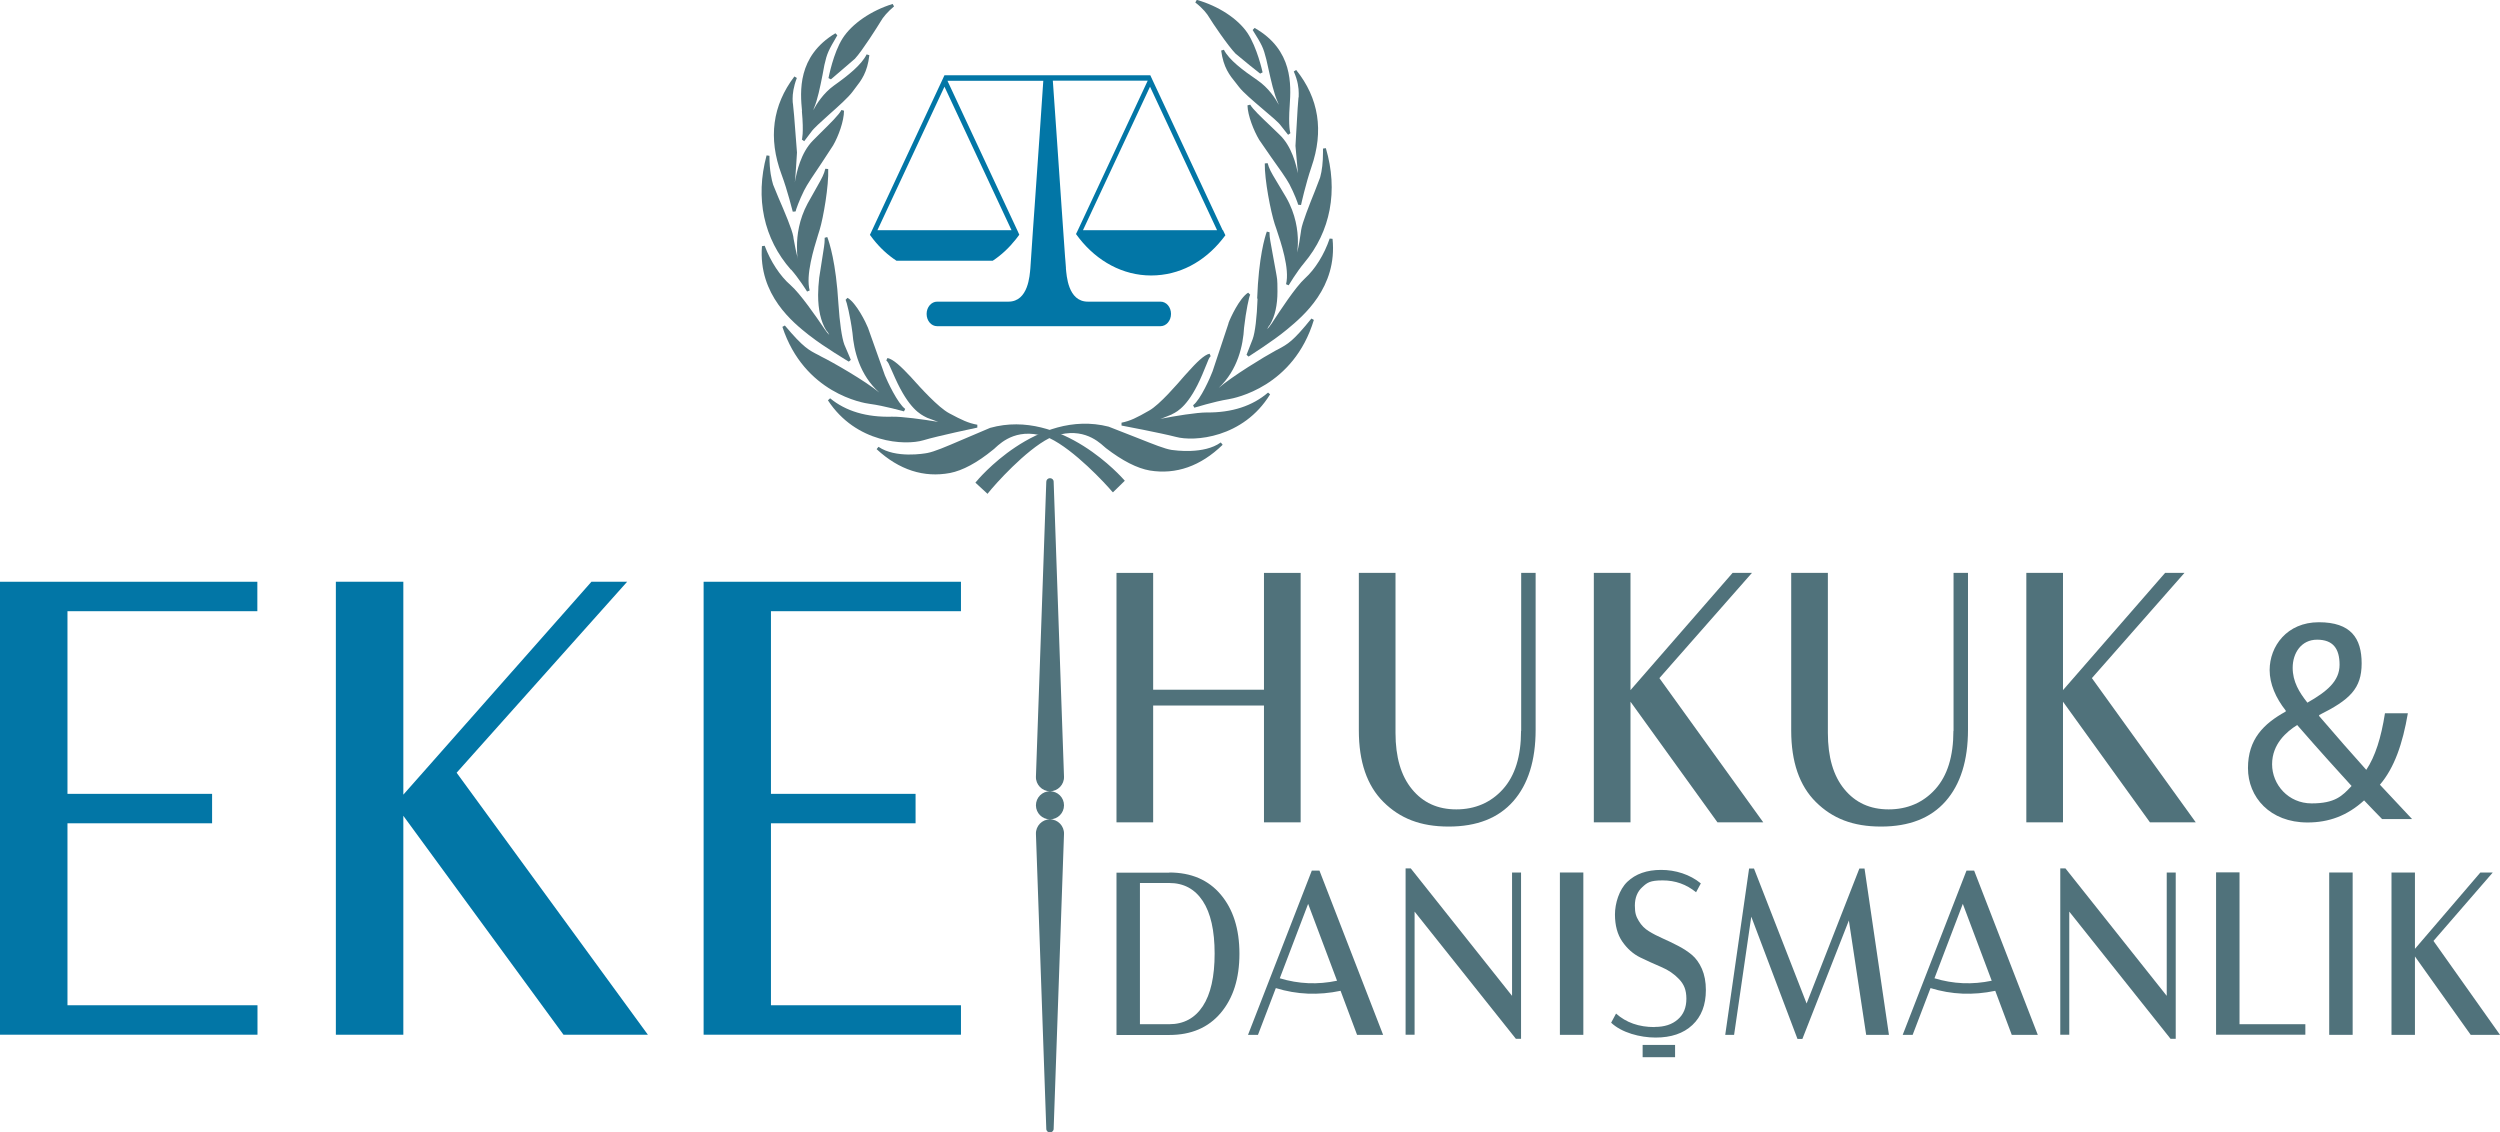 <?xml version="1.0" encoding="UTF-8"?>
<svg id="Layer_1" xmlns="http://www.w3.org/2000/svg" version="1.1" viewBox="0 0 1834.1 830.8">
  <!-- Generator: Adobe Illustrator 29.8.1, SVG Export Plug-In . SVG Version: 2.1.1 Build 2)  -->
  <defs>
    <style>
      .st0 {
        fill: #0276a6;
      }

      .st1 {
        fill: #50727b;
      }
    </style>
  </defs>
  <g>
    <path class="st0" d="M897,168.9l-51.2-109.6h0s-1.9-4.1-1.9-4.1h-46.5s-25.4,0-25.4,0h-6.5s-25.7,0-25.7,0h-42.9s-4,0-4,0l-1.9,4.1h0s0,0,0,0l-51.2,109.6-1.6,3.4c.8,1.1,1.6,2.2,2.5,3.3,4.9,6.2,10.6,11.5,17,15.7h70.6c6.4-4.2,12.1-9.6,17-15.8.8-1.1,1.7-2.2,2.5-3.3l-1.5-3.3-51.2-109.6h0,0s0,0,0,0h48.6s21.7,0,21.7,0l-2.7,39.8h0s-3.6,51.5-3.6,51.5l-1.3,18.3-1.5,22.2c0,.9-.3,5.1-.4,5.9-.5,4.9-1.4,24.3-16.1,24.3-14.8,0-45.7,0-52.3,0-4.2,0-7.7,4-7.7,9s3.4,9,7.7,9h163.9c4.2,0,7.7-4,7.7-9s-3.4-9-7.7-9c-3.6,0-37.6,0-53.3,0-14.7,0-15.6-19.4-16.1-24.3,0-.1,0-.4,0-.7-.1-1.5-.3-4.5-.4-5.3l-.2-2.2-1.4-20-1.2-17.2-3.7-53.8-2.7-38.6h21.4s48.2,0,48.2,0l-51.2,109.6-1.4,2.9c.8,1.1,1.6,2.2,2.5,3.3,13.1,16.6,31.8,27.1,52.6,27.1s39-10.1,52-26.3c.9-1.1,1.7-2.1,2.5-3.2l-1.8-3.8ZM742.2,168.9h-98.5l49.2-105.3,49.2,105.3ZM794.5,168.9l49.2-105.3,49.2,105.3h-98.4Z"/>
    <g id="layer1">
      <g id="g2588">
        <path id="path28" class="st1" d="M823.8,352.6s-44.7-52.3-97-37.7c-24.1,9.9-38.3,16.9-46,18.5-7.7,1.4-25.8,2.8-36.9-4.7,20.3,18.7,39.1,19.8,53,17.2,13.9-2.7,27.7-14.1,31.3-17,3.7-2.8,16.8-18.7,42.4-8.5,18.5,8.8,42.1,34.5,46,39.2l7.2-7"/>
        <path id="path30" class="st1" d="M726.4,313.9c0,0-20.7,8.8-20.7,8.8-12.1,5.2-20.1,8.6-25.2,9.6-2.4.5-23.5,4.1-36-4.5l-1.3,1.6c0,0,0,.2,0,.2,16.5,15.2,34.6,21,53.8,17.4,9.2-1.8,19.9-7.5,31.6-17.1.2,0,1.5-1.3,1.5-1.3,4.8-4.4,17.5-16.1,40-7.1,17.9,8.5,40.8,33.2,45.6,38.9l.8.8,8.7-8.5-.7-.8c-.5-.5-45.6-52.6-98.1-38ZM680.9,334.4c5.3-1,13.3-4.5,25.5-9.8l20.7-8.7c48.8-13.6,91.1,32.2,95.2,36.6-1.1,1.1-4.6,4.5-5.7,5.5-5.9-6.8-27.9-30.2-45.6-38.5-23.7-9.5-37.1,2.8-42.2,7.5l-1.2,1.2c-11.6,9.4-21.9,15-30.9,16.7-16.4,3.2-31.9-1.3-46.4-12.5,12.9,4.5,28.7,2.4,30.8,2"/>
        <path id="path32" class="st1" d="M716.8,312.5s-28.8,6.2-39.6,9.4c-10.8,3.2-47.4,3.8-68.7-28.9,16.9,14,37.6,14,46,13.7,8.4-.2,29.9,3,40.5,5-.2-2-10.9-4.4-14.1-6.1-3.2-1.7-12.2-4.4-23.1-28.4-3.7-7.3-4.3-11.4-6.8-13.6,4.6.7,13.5,10.4,16.2,13.3,2.7,2.9,19.4,22.2,28.8,27.2,9.4,5,14.1,7.4,20.8,8.5"/>
        <path id="path34" class="st1" d="M650.2,264.4c1.4,1.2,2.1,3,3.3,5.8l3.3,7.4c10.1,22.4,18.6,26.5,22.6,28.5l.8.4,5.9,2.2c.6.2,1.4.5,2.2.8-10.9-1.8-26.8-4-34-3.8-18.5.5-33.8-4-45.3-13.5l-1.6,1.5c20.6,31.5,56.6,33.3,70,29.3,10.6-3.2,39.2-9.2,39.6-9.3v-2.1c-6.7-1.2-11.4-3.5-20.6-8.4-8-4.2-21.6-19.3-26.7-25l-1.8-2-.7-.7c-5.7-6.1-12.1-12.3-16.2-12.8l-.8,1.8ZM686.7,306.7l-5.5-2-.9-.5c-3.6-1.7-11.8-5.8-21.6-27.5,0,0-3.3-7.3-3.3-7.3-.6-1.6-1.4-2.4-2.1-3.5,4.2,2.5,9.9,8.4,12.3,11l.7.7,1.8,2c5.2,5.7,19,21.1,27.4,25.5,7.2,3.8,11.7,6.1,16.5,7.5-8.6,1.9-27,5.9-35.1,8.4-12.1,3.6-43.5,2-63.7-23.5,11.1,7.2,24.9,10.8,41.3,10.3,8-.2,28.8,2.8,40.2,4.9l1.4.3-.2-1.5c0-.3-.6-.5-.8-.8h0c-1-1.3-3.3-2.4-8.2-4"/>
        <path id="path36" class="st1" d="M663.6,300.8s-14.5-4-25.2-5.5c-10.8-1.5-48.5-11.1-63.3-55.8,14.9,17.5,18.2,18.5,26.9,22.9,8.8,4.4,35.1,19.5,44.3,27.9l2.7,1.5s.9-1.2-3.1-4.6c-3.9-3.5-17.2-15.8-19.3-43.2-1.7-12.1-4.3-23.1-5.2-24.5,6,3.5,13.1,17.5,14.6,21.4,1.4,4,11.2,31.6,12.5,34.9,1.2,3.2,9.1,20.8,15.2,25"/>
        <path id="path38" class="st1" d="M620.4,220c.7,1.2,3.4,11.9,5,24.2,1,12.8,5.2,30.9,19.7,43.8q0,0,0,0c-10.1-8.4-34-22.2-42.8-26.5l-1.4-.8c-7.5-3.8-11.4-5.6-25.1-21.9l-1.8,1c16,48.7,59.2,55.9,64.1,56.5,10.6,1.4,24.9,5.5,25.1,5.5l.9-1.8c-5.6-4-13.3-20.7-14.9-24.6l-12.4-34.9c-1.4-3.6-8.5-18.2-15-22l-1.4,1.4ZM649.8,292.4c.2-.2.3-.5.3-.9,0-1-.7-2.6-3.6-5.1-13.9-12.5-18-29.9-18.9-42.5-1.1-8.3-2.8-16.4-4.1-21.1,5,5.1,10.2,15.1,11.4,18.4l12.5,34.9c.8,2.2,7.1,16.1,13,22.7-4.9-1.2-14.3-3.6-21.9-4.6-4.4-.6-42.6-7.5-59.7-49.2,10.4,11.6,14.6,14.2,21.4,17.5l1.4.7c9.1,4.6,35.1,19.5,44,27.7.2.2,2.9,1.7,2.9,1.7l.8.5.5-.8"/>
        <path id="path40" class="st1" d="M623.3,264.4s-18.1-10.7-28.1-18.5c-10-7.9-38-28.5-35.1-65.2,4.3,11.8,11.4,22.6,19.1,29.2,7.7,6.6,21.6,27.4,25,32.2,3.3,4.8,5.6,6.2,5.6,6.2,0,0,1.1-2.4-2.7-6.5-2.7-4.5-7.7-14.9-5-37.8,3.4-21.2,4.6-26.3,4-29.6,2.9,7.5,6.7,23.5,8.2,48.7.8,14.2,2.4,25.2,4.3,30.1,1.9,4.8,4.9,11.3,4.9,11.3"/>
        <path id="path42" class="st1" d="M605,174.5c0,.5,0,1,0,1.6,0,2.4-.6,6.2-1.9,14.2l-2.1,13.5c-.5,4.5-.8,8.7-.8,12.6,0,10.8,2,19.5,5.9,25.9,1.3,1.4,1.9,2.5,2.3,3.4-.9-.9-2.1-2.2-3.4-4.2l-1.1-1.6c-4.6-6.8-16.9-24.7-24-30.8-7.5-6.5-14.6-17.2-18.9-28.8l-2,.3c-2.8,35.9,23.2,56.3,34.4,65.2l1.1.8c9.9,7.8,28,18.6,28.2,18.7l1.5-1.3-4.8-11.3c-1.8-4.9-3.4-16-4.3-29.8-1.8-30.5-6.7-45.2-8.2-49l-2,.6ZM605.2,190.6c.8-4.8,1.3-7.9,1.6-10.4,2.1,7.2,5,20.8,6.2,42.9.8,13.9,2.4,25.2,4.4,30.4,0,0,2.1,5,3.5,8.4-5.4-3.3-17.7-10.9-25.2-16.8l-1.1-.9c-10.3-8.2-33.8-26.6-33.8-58.2v-1.2c4.5,10.5,10.6,19.9,17.6,25.9,6.9,5.8,19.1,23.7,23.7,30.4l1.1,1.6c3.4,4.9,5.9,6.4,5.9,6.5l1.1.6.4-1.2c.2-.3,1.2-3.2-2.8-7.7-5-8.2-6.6-20.6-4.7-36.9l2.1-13.5"/>
        <path id="path44" class="st1" d="M593.1,213.3s-6.2-9.8-11.9-16.3c-5.6-6.3-30.6-34.8-17.7-82.8,0,11.2,1.5,17.5,2.7,21.5,1.3,3.9,13.6,30.7,14.9,37.9,1.2,7.2,3.3,20.8,6.2,22.4,1.1-.7-.2-3.1-.5-5.3-.5-2.2-4-20.8,6.8-41,9.8-17.8,11.7-19.5,13.1-25.6.5,11.6-3.3,34.6-6.2,44.3-2.9,9.6-10.7,32-7.2,44.9"/>
        <path id="path46" class="st1" d="M580.4,197.8c5.5,6.2,11.7,16,11.7,16.1l1.9-.8c-3-11.2,3-30.5,6.2-40.9l1.1-3.5c2.8-9.2,6.8-32.5,6.3-44.7l-2.1-.2c-1.1,4.2-2.2,6.4-6.2,13.4l-6.8,12.1c-6.4,11.9-7.8,23.4-7.8,31.4s.5,7.9.8,9.6c-1.4-4.7-2.6-11.5-3.3-15.2l-.2-1.5c-.8-5.1-6.6-18.7-10.9-28.6l-3.9-9.5c-1.1-3.7-2.7-10-2.7-21.2l-2.1-.3c-8.5,31.5-2.1,61.2,17.9,83.9h0ZM582,196.3c-13.9-15.6-21-34.9-21-55.7s.8-11.8,1.8-17.8c.5,6.2,1.5,10.4,2.4,13.2l4,9.7c4,9.2,10,23.3,10.7,28.1l.2,1.6c1.9,10.8,3.7,20,6.6,21.5l.5.2.5-.3c.6-.4.8-1.1.8-1.8s-.2-1.8-.5-2.7l-.5-1.8c-.3-1.4-.9-4.9-.9-10,0-7.7,1.4-18.8,7.7-30.3l6.7-12c1.9-3.4,3.2-5.6,4.1-7.6-.6,12.5-3.7,29.8-5.9,37.5l-1.1,3.5c-2.8,9-7.2,22.8-7.2,34.1s.3,2.3.5,3.5c-2.4-3.5-6-8.7-9.6-12.8"/>
        <path id="path48" class="st1" d="M582.6,154.9s-3.7-15.3-8.3-27.5c-4.6-12.3-13.3-40.9,9.4-70.6-4.8,11.8-2.9,19.5-2.9,20.8s2.8,27.6,2.9,34.2c0,8.4-1.4,22.8-1.4,22.8,0,0,.5,1.8,1.7,0,.7-1.1,2.2-19.8,13.3-30.9,10.3-10.4,18.7-18.2,21-22.5,0,7.6-4.3,18.8-7.9,24.9-3.5,6.2-18.1,26.3-21.4,33.1-3.3,6.8-6.2,14.9-6.2,15.8"/>
        <path id="path50" class="st1" d="M573.3,127.8c4.5,12,8.2,27.3,8.3,27.5l2.1-.2c0-.8,2.8-8.5,6.2-15.3,1.9-4,7.8-12.7,13-20.4l8.3-12.7c3.9-6.7,8-17.9,8-25.5l-1.9-.5c-1.8,3.5-7.8,9.4-15.4,16.9l-5.4,5.4c-9.2,9.2-12,23.7-13.1,29.1,0,0-.2,1.2-.3,1.8.4-1.9,1.6-22,1.6-22l-2.1-27-.8-8.2c-.2-.9-.3-2.4-.3-4.3,0-3.5.6-8.7,3.1-15.2l-1.8-1.1c-16.1,21.2-19.3,45.2-9.5,71.7ZM575.3,127c-3.6-9.7-5.4-19.1-5.4-28.1s3.7-24.5,10.7-35.6c-.8,3.5-1.2,6.7-1.2,9s.2,3.5.2,4.5c.2.8.8,8.2.8,8.2l2.2,26.8-1.4,22.7c.2.7.5,1.8,1.6,1.9.8.2,1.4-.3,2-1.2l.7-2.8c1.1-5.2,3.7-19.2,12.5-27.9l5.5-5.5c6.2-6.2,10.5-10.7,13.3-14.3-1,7.2-4.5,16.1-7.3,20.9l-8.2,12.5c-5.3,7.7-11.2,16.5-13.2,20.5-2,4.1-4,9-5.2,12.5-1.4-5.2-4.2-15.5-7.5-24.2"/>
        <path id="path52" class="st1" d="M589.2,102.8s1.7-4.2.2-21.3c-1.6-17.1-2.3-40.4,23.9-56.1-6.6,11.1-7.6,13-9.6,22.1-2,9-4.2,23.5-7.8,31.6-1.4,4-2.4,7.2-1.7,7.5.6.4.9-.3,1.4-1.7.6-1.4,5.9-13.6,16.8-21.4,10.8-7.8,20.6-15.5,24.2-23.2-1.6,14.2-6.9,19.3-12.3,26.5-5.8,7.8-26.6,24-30.1,29.3-3.6,5.2-5,6.7-5,6.7"/>
        <path id="path54" class="st1" d="M588.3,81.6c1.5,16.4,0,20.8,0,20.8l1.7,1.2,5.2-6.9c1.6-2.4,7.2-7.4,13.1-12.7,6.9-6.1,13.9-12.4,17-16.5l2.1-2.8c4.6-5.9,8.9-11.5,10.4-24.2l-2-.6c-3.7,7.6-13.6,15.5-23.9,22.8-7.8,5.6-12.8,13.5-15.3,18.2.2-.5.2-.7.5-1.4,2.7-6.2,4.6-15.8,6.3-24.3l1.4-7.5c2-8.8,2.9-10.5,9.5-21.8l-1.4-1.5c-28.2,16.9-25.8,43.1-24.5,57.1ZM591,93.9c0-3.2-.2-7.2-.7-12.5-.3-3.3-.6-7.3-.6-11.7,0-12.5,3.7-27.9,19.8-39.9-4,6.9-5.3,9.9-6.9,17.5l-1.6,7.5c-1.6,8.4-3.5,17.9-6.2,24-1.4,3.9-2,6.1-2,7.3s.3,1.2.8,1.5l.4.2h.9c.8-.4,1.2-1.3,1.6-2.5.5-1.2,5.9-13.3,16.4-20.8,8.6-6.2,16.8-12.7,21.6-19.2-1.8,8.4-5.1,13.1-9,18.2l-2.1,2.7c-3,4-10.2,10.5-16.7,16.3-6.2,5.6-11.7,10.5-13.5,13.1,0,0-1.2,1.7-2.4,3.3,0-1.3.2-2.8.2-4.8"/>
        <path id="path56" class="st1" d="M608.8,57.5s3.4-18.1,10.3-28.8c6.9-10.7,21.1-20.2,36.1-24.9-5.3,4.5-8.5,8.5-10.3,11.7-1.8,3.2-13.2,21.1-18.4,26.8-5.3,5.7-13.9,10.8-17.8,15.2"/>
        <path id="path58" class="st1" d="M618.2,28.1c-6.9,10.8-10.2,28.5-10.4,29.2l1.8.9,7.6-6.5,10-8.6c5.4-5.8,16.8-23.9,18.6-26.9,2.1-3.8,5.5-7.6,10.1-11.5l-1-1.8c-15.9,4.9-29.9,14.6-36.7,25.2ZM620,29.2c5.8-9.1,17.4-17.3,30.6-22.5-2.7,2.8-5,5.5-6.6,8.2-1.8,3-13,20.8-18.3,26.6,0,0-12.9,11-15.2,13,1.3-5.5,4.5-17.5,9.5-25.4"/>
        <path id="path60" class="st1" d="M717.1,354s43.4-53.5,96-40.2c24.4,9.3,38.6,15.9,46.5,17.2,7.8,1.3,25.8,2.3,36.7-5.6-19.8,19.2-38.6,20.9-52.5,18.6-13.9-2.3-28-13.3-31.7-16.2-3.7-2.8-17.4-18.2-42.6-7.4-18.4,9.2-41.3,35.5-45.1,40.3l-7.3-6.8"/>
        <path id="path62" class="st1" d="M716.2,353.3l-.6.8,8.9,8.2.7-.9c4.6-5.8,27.1-31.1,44.7-40,22.2-9.5,35.2,1.8,40.1,6.2l1.4,1.2c12.1,9.3,22.9,14.8,32.2,16.4,19.2,3.1,37.2-3.2,53.3-18.8q0,0,0-.2l-1.3-1.6c-12.3,8.9-33.6,5.8-36,5.5-5.1-.8-13-4-25.1-8.8l-21.2-8.3c-52.8-13.4-96.8,39.9-97.2,40.5ZM812.9,314.8l21,8.3c12.2,4.8,20.2,8.1,25.5,8.9,2,.3,17,2.4,29.5-1.9-13.9,10.9-28.9,15.4-45,12.8-8.9-1.5-19.4-6.8-31.1-15.8-.2,0-1.4-1.2-1.4-1.2-5.2-4.5-18.9-16.5-42.4-6.4-17.5,8.7-39,32.7-44.7,39.7-1.1-1-4.7-4.4-5.8-5.3,3.9-4.6,45.1-51.5,94.3-39.1"/>
        <path id="path64" class="st1" d="M823.1,311.2s29,5.4,39.8,8.3c10.9,2.9,47.6,2.6,68.1-30.7-16.6,14.5-37.4,15-45.7,14.9-8.3,0-29.9,3.7-40.3,6,.2-2.1,10.7-4.7,13.9-6.5,3.1-1.8,12-4.7,22.3-29,3.6-7.4,4-11.5,6.6-13.8-4.6.8-13.3,10.8-15.9,13.7-2.7,3.1-18.9,22.8-28.2,27.9-9.3,5.3-13.9,7.7-20.6,9.1"/>
        <path id="path66" class="st1" d="M871.8,272.7l-.8.8-2.1,2.3c-5,5.8-18.1,21.1-25.8,25.4-9.4,5.4-13.9,7.6-20.3,8.9v2.1c.2,0,29,5.5,39.8,8.3,13.4,3.7,49.5.9,69.2-31.2l-1.5-1.3c-11.4,9.8-26.5,14.8-45,14.6-7.2,0-23,2.5-34,4.7.8-.3,1.6-.6,2.3-.8l5.7-2.3.9-.5c3.7-1.8,12.3-6.3,21.9-29l3.1-7.5c1.1-2.8,1.8-4.8,3-5.9l-.8-1.8c-4,.7-10.1,7-15.7,13.2ZM844.2,303.1c8.1-4.6,21-19.5,26.4-25.9l2-2.2.8-.9c2.4-2.6,7.8-8.5,11.9-11.2-.6,1.2-1.4,2-2,3.6l-3,7.3c-9.4,22.1-17.5,26.2-21,28.1l-.9.5-5.4,2.2c-5,1.8-7.2,2.9-8.2,4.2h0c-.2.4-.8.7-.8,1v1.5c0,0,1.3-.4,1.3-.4,9.8-2.2,31.5-6,40.1-5.9,16.4,0,30.1-3.8,41.1-11.5-19.7,26.1-51,28.5-63.2,25.2-8.2-2.2-26.7-5.8-35.4-7.5,4.6-1.5,9.1-3.8,16.4-7.9ZM882.2,274.7h0"/>
        <path id="path68" class="st1" d="M876,298.1s14.3-4.5,25-6.2c10.8-1.8,48.3-12.4,61.9-57.5-14.4,17.8-17.7,19-26.3,23.7-8.6,4.5-34.7,20.3-43.7,28.9l-2.7,1.6s-.8-1.1,3-4.6c3.9-3.6,16.9-16.2,18.4-43.7,1.4-12.1,3.8-23.1,4.6-24.7-5.9,3.7-12.7,17.9-14.1,21.8-1.4,4-10.5,31.9-11.7,35.2-1.2,3.3-8.7,21-14.6,25.5"/>
        <path id="path70" class="st1" d="M901.3,237.2l-11.7,35.2c-1.5,4.1-8.8,20.8-14.3,24.9l.9,1.8c.2,0,14.4-4.5,25-6.2,4.8-.8,47.9-9.1,62.7-58.2l-1.8-1c-13.6,16.8-17.1,18.6-24.7,22.7l-1.4.7c-8.5,4.6-31.8,18.8-41.9,27.5,14.1-13.3,17.9-31.4,18.6-44.2,1.4-12.4,3.7-23,4.5-24.2l-1.5-1.5c-6.4,4-13.2,18.8-14.5,22.5ZM891.6,273l11.7-35.2c1.1-3.4,6.1-13.5,11-18.7-1.1,4.7-2.6,12.6-3.6,21-1,18.2-7,32.7-18,43.1-2.7,2.5-3.4,4.1-3.4,5.1s0,.8.3,1l.5.7,3.4-2.1c8.9-8.4,34.6-24,43.6-28.9l1.3-.7c6.8-3.6,11-6.2,21.1-18.2-16.1,42.2-54.1,49.9-58.6,50.7-7.6,1.2-16.9,3.8-21.8,5.2,5.7-6.7,11.5-20.3,12.5-23.1"/>
        <path id="path72" class="st1" d="M915.4,260.7s17.8-11.2,27.7-19.4c9.8-8.1,37.3-29.4,33.6-65.9-4.1,11.9-10.9,22.8-18.4,29.6-7.5,6.8-21,27.9-24.2,32.9-3.3,4.9-5.5,6.3-5.5,6.3,0,0-1.1-2.4,2.5-6.7,2.6-4.4,7.4-15.1,4.1-37.8-3.8-21.2-5.1-26.2-4.6-29.5-2.7,7.5-6.1,23.5-6.9,48.8-.5,14.3-1.9,25.3-3.7,30.2-1.8,4.9-4.6,11.5-4.6,11.5"/>
        <path id="path74" class="st1" d="M922.6,219c-.5,13.8-1.8,24.9-3.6,29.8l-4.5,11.5,1.5,1.3c.2-.2,18-11.4,27.7-19.5l1.1-.9c10.9-9.1,36.5-30.2,32.8-66l-2.1-.2c-4,11.8-10.7,22.5-18.1,29.2-6.9,6.2-18.8,24.5-23.3,31.4l-1.1,1.7c-1.4,2-2.4,3.2-3.3,4.2.3-.8.8-1.9,2-3.3,3.7-6.2,5.5-14.4,5.5-24.4s-.3-9.2-1.1-14.2c0,0-2.5-13.7-2.5-13.7-1.5-8.2-2.2-11.8-2.2-14.2s0-.9,0-1.3l-2-.5c-1.4,3.8-6,18.8-7.1,49.2ZM921,249.5c1.8-5.1,3.3-16.5,3.7-30.5.8-22.1,3.4-35.6,5.3-42.9.3,2.4.8,5.5,1.8,10.1l2.5,13.6c.7,5,1.1,9.7,1.1,14,0,9.5-1.8,17.4-5.1,23.1-2.3,2.7-2.8,4.8-2.8,6.2s.2,1.4.3,1.5l.5,1.2,1-.6c.2,0,2.5-1.6,5.8-6.6l1.1-1.7c4.4-6.8,16.2-24.9,22.9-30.9,6.8-6.2,12.7-15.8,16.8-26.3,0,.8.2,1.8.2,2.6,0,30.6-22.5,49.2-32.5,57.5l-1.1.9c-7.4,6.2-19.4,14.1-24.8,17.5,1.3-3.3,3.4-8.5,3.4-8.5"/>
        <path id="path76" class="st1" d="M944.4,208.8s6-10,11.5-16.5c5.5-6.5,29.8-35.6,15.8-83.2.2,11.2-1.1,17.5-2.2,21.5-1.1,3.9-12.8,31-13.9,38.2-1.1,7.3-2.9,20.9-5.8,22.5-1-.6.2-3.1.5-5.2.4-2.2,3.5-21-7.8-40.9-10.2-17.5-12.1-19.2-13.6-25.3-.2,11.6,4.1,34.5,7.2,44.1,3.2,9.6,11.6,31.8,8.3,44.8"/>
        <path id="path78" class="st1" d="M970.6,109v2.8c0,7.3-.7,13.3-2.1,18.4l-3.8,9.9c-4,9.9-9.4,23.5-10.1,28.5l-.3,2.1c-.5,3.8-1.5,10.2-2.7,14.6.2-1.5.6-4.2.6-8,0-8-1.5-20.1-8.7-32.6l-7.1-11.9c-4.1-6.8-5.3-9-6.4-13.1l-2.1.2c-.2,12,4.3,35.2,7.3,44.5l1.2,3.5c3.4,10.2,9.9,29.3,7.1,40.6l1.9.8c0,0,6-10,11.4-16.4,19.4-23.1,25.1-53,15.9-84.2l-2.1.3ZM950.3,192.3c2.9-1.6,4.4-10.6,5.9-21.2l.3-2c.8-4.8,6.3-18.8,10-28.1l3.9-10.1c.8-2.7,1.5-7.4,1.9-13.7,1.5,6.8,2.4,13.6,2.4,20.2,0,20-6.6,38.7-19.7,54.2-3.4,4.1-6.9,9.3-9.2,12.8,0-.8.3-1.5.3-2.4,0-11.4-4.8-25.6-7.9-34.8l-1.2-3.5c-2.4-7.7-5.8-24.8-6.7-37.2,1,1.9,2.2,4.1,4.2,7.3l7.1,11.9c6.9,12.2,8.3,23.8,8.3,31.5s-.5,7.5-.6,8.6c0,0-.5,2-.5,2-.2.9-.5,1.8-.5,2.5s.2,1.5.9,1.8l.5.3.5-.3"/>
        <path id="path80" class="st1" d="M953.5,150.3s3.4-15.5,7.7-27.9c4.3-12.4,12.3-41.1-11-70.3,5,11.7,3.4,19.5,3.4,20.8,0,1.3-2.3,27.7-2.1,34.2,0,8.4,2,22.8,2,22.8,0,0-.5,1.8-1.7,0-.8-1.2-2.7-19.8-14-30.6-10.6-10.1-19.1-17.7-21.5-22,.2,7.7,4.8,18.7,8.5,24.8,3.7,6,18.7,25.9,22.2,32.5,3.4,6.7,6.6,14.7,6.6,15.6"/>
        <path id="path82" class="st1" d="M949.2,52.5c3,6.8,3.6,12.3,3.6,15.8s0,2.7-.2,3.5l-.6,7.7-1.6,27.5s1.2,14,1.8,20.1c-1.3-5.9-4.3-19.7-13.7-28.5,0,0-5.8-5.6-5.8-5.6-7.6-7.2-13.6-12.9-15.5-16.2l-2,.5c.2,7.5,4.6,18.6,8.6,25.3l8.7,12.6c5.4,7.5,11.4,16,13.4,19.8,3.6,6.8,6.4,14.4,6.5,15.2l2.1.2c0-.2,3.4-15.5,7.6-27.8,9.2-26.5,5.5-50.5-11.2-71.3l-1.8,1.2ZM952.9,131.7c1.1-.2,1.4-1.3,1.5-1.5h0c0-.8-2-23.1-2-23.1l1.7-27.3.5-6.9c0-1.2.2-2.6.2-4.4,0-2.5-.5-6.1-1.5-9.9,7.6,11.4,11.7,23.7,11.7,36.9s-1.6,17.4-4.8,26.5c-3,8.8-5.6,19.2-6.9,24.4-1.3-3.4-3.4-8.2-5.5-12.3-2.1-4-8.2-12.5-13.6-20.1l-8.6-12.5c-3.4-5.5-6.8-13.8-7.9-20.7,2.8,3.5,7.2,7.8,13.5,13.8l5.9,5.5c8.9,8.5,11.8,21.9,13,27.6l.8,2.8c.6.9,1.3,1.3,2.1,1.2"/>
        <path id="path84" class="st1" d="M945.8,98.2s-1.8-4.2-.6-21.2c1.1-17.2,1.3-40.5-25.2-55.5,6.8,11,7.8,12.9,10.1,21.9,2.2,8.9,4.8,23.3,8.5,31.4,1.5,4,2.6,7.1,1.9,7.5-.7.5-1-.3-1.5-1.6-.5-1.4-6.2-13.5-17.1-20.9-11-7.5-21-15.1-24.8-22.6,1.8,14.2,7.3,19.1,12.8,26.1,5.9,7.6,27.1,23.3,30.8,28.5,3.7,5.2,5.2,6.6,5.2,6.6"/>
        <path id="path86" class="st1" d="M919,22c6.9,11.1,7.8,12.8,10,21.5l1.6,7.1c1.9,8.5,4,18.2,6.9,24.5.2.4.5,1.2.7,1.8-2.4-4.5-7.5-12.5-15.9-18.2-10.4-7.1-20.7-14.8-24.4-22.2l-2,.6c1.7,12.5,6.1,18,10.9,23.9l2.1,2.7c3.2,4.2,10.5,10.3,17.5,16.3,6,5.1,11.7,9.8,13.3,12.2l5.3,6.7,1.7-1.2c0,0-1.7-4.3-.5-20.7.9-14.2,2.7-40.4-25.8-56.5l-1.4,1.5h0ZM941,83c.5-.2.7-.7.7-1.4,0-1.2-.7-3.4-2.1-7.3-2.8-6.1-5-16.2-6.9-24.2l-1.7-7.2c-1.8-7.5-3.1-10.5-7.2-17.4,16.8,11.7,20.7,26.9,20.7,41.8s-.2,6.4-.3,9.5c-.3,4.3-.4,7.8-.4,10.5s0,5.2.3,6.8c-1.3-1.6-2.6-3.2-2.6-3.2-1.8-2.5-7.3-7.2-13.7-12.6-6.6-5.6-14.1-12-17.2-15.9l-2.1-2.8c-4-4.9-7.4-9.5-9.4-17.8,4.6,5.9,12.2,11.8,22.1,18.5,11.3,7.8,16.8,20.4,16.8,20.5.5,1.2.8,2.1,1.6,2.3l.5.2.9-.5"/>
        <path id="path88" class="st1" d="M925.1,53.4s-3.8-17.9-11-28.5c-7-10.5-21.5-19.6-36.6-23.9,5.3,4.3,8.6,8.2,10.5,11.4,1.9,3.2,13.7,20.8,19.1,26.3,5.4,5.6,14.1,10.5,18,14.7"/>
        <path id="path90" class="st1" d="M876.9,1.8c5.8,4.5,8.8,8.5,10.3,11.1,1.8,3.1,13.7,20.8,19.3,26.5l10.2,8.4,7.8,6.2,1.8-.9c-.2-.8-4-18.2-11.1-28.9-7.1-10.5-21.3-19.8-37.2-24.3l-1,1.8ZM917.9,46.2l-10-8.2c-5.3-5.5-17.1-23.2-18.9-26.1-1.6-2.6-4-5.3-6.9-8.1,13.4,4.8,25.1,12.8,31.2,21.8,5.2,7.7,8.7,19.5,10.1,25.1-2.3-1.9-5.5-4.5-5.5-4.5"/>
      </g>
    </g>
  </g>
  <g>
    <path class="st0" d="M49.5,737.5h139.4v21.6H0v-332.3h188.8v21.6H49.5v134h106.1v21.6H49.5v133.5Z"/>
    <path class="st0" d="M475.2,759.1h-61.8l-117.5-160.6v160.6h-49.5v-332.3h49.5v156.2l138-156.2h26.2l-125.1,140.1,140.3,192.2Z"/>
    <path class="st0" d="M565.6,737.5h139.4v21.6h-188.8v-332.3h188.8v21.6h-139.4v134h106.1v21.6h-106.1v133.5Z"/>
    <path class="st1" d="M927.3,420.3h26.9v183h-26.9v-85.7h-81.3v85.7h-26.9v-183h26.9v85.7h81.3v-85.7Z"/>
    <path class="st1" d="M1116,536.2v-115.9h10.6v115c0,22.6-5.5,40.1-16.4,52.5-10.9,12.4-26.7,18.6-47.4,18.6s-35.7-6-47.8-18c-12.1-12-18.1-29.5-18.1-52.5v-115.6h26.9v117.4c0,17.7,4,31.5,12.1,41.3,8.1,9.9,18.9,14.8,32.5,14.8s25.3-4.9,34.2-14.8c8.9-9.9,13.3-24.1,13.3-42.8Z"/>
    <path class="st1" d="M1293.6,603.3h-33.6l-63.8-88.5v88.5h-26.9v-183h26.9v86l74.9-86h14.2l-67.9,77.2,76.2,105.8Z"/>
    <path class="st1" d="M1433.2,536.2v-115.9h10.6v115c0,22.6-5.5,40.1-16.4,52.5-10.9,12.4-26.7,18.6-47.4,18.6s-35.7-6-47.8-18c-12.1-12-18.1-29.5-18.1-52.5v-115.6h26.9v117.4c0,17.7,4,31.5,12.1,41.3,8.1,9.9,18.9,14.8,32.5,14.8s25.3-4.9,34.2-14.8c8.9-9.9,13.3-24.1,13.3-42.8Z"/>
    <path class="st1" d="M1610.9,603.3h-33.6l-63.8-88.5v88.5h-26.9v-183h26.9v86l74.9-86h14.2l-67.9,77.2,76.2,105.8Z"/>
    <path class="st1" d="M770.3,350.8h0c-1.5,0-2.7,1.2-2.7,2.6l-7.6,216.4c-.2,5.8,4.5,10.7,10.3,10.7h0c5.8,0,10.5-4.9,10.3-10.7l-7.6-216.4c0-1.5-1.2-2.6-2.7-2.6ZM770.3,830.8h0c1.5,0,2.7-1.2,2.7-2.6l7.6-216.4c.2-5.8-4.5-10.7-10.3-10.7h0c-5.8,0-10.5,4.9-10.3,10.7l7.6,216.4c0,1.5,1.2,2.6,2.7,2.6ZM780.6,590.8c0,5.7-4.6,10.3-10.3,10.3s-10.3-4.6-10.3-10.3,4.6-10.3,10.3-10.3,10.3,4.6,10.3,10.3Z"/>
    <path class="st1" d="M1747.7,601c-4.1-4.1-7.8-8.1-13.3-13.8-12.4,11.3-25.9,16.2-41.5,16.2-27.6,0-43.7-18.6-43.7-39.9s11.6-32.6,27.7-41.5v-.7c-7.3-9.2-11.8-19.6-11.8-29.7,0-17.4,12.6-35.1,36.1-35.1s31.4,11.7,31.4,30.2-8.7,26.7-31.2,37.9v.7c12,14,25.5,29.4,34.6,39.5,6.6-9.9,10.9-23.6,13.7-41.5h16.8c-3.8,22.3-9.9,40-20.5,52.4,7.6,8.1,15,16.1,23.6,25.2h-22ZM1725.2,576.6c-8.4-9.2-24.2-26.6-39.9-44.7-7.8,4.9-18.4,13.9-18.4,28.8s11.9,28.7,29,28.7,22.5-5.4,29.3-12.8ZM1682,489.9c0,10.2,4.8,18,10.8,25.6,14.4-8.2,23.6-15.8,23.6-27.8s-4.9-18.4-16.5-18.4-17.9,9.8-17.9,20.6Z"/>
    <g>
      <path class="st1" d="M857.8,640.1c16.1,0,28.7,5.4,37.8,16.2,9.1,10.8,13.7,25.2,13.7,43.4s-4.6,32.6-13.7,43.4c-9.1,10.8-21.7,16.2-37.8,16.2h-38.7v-119.1h38.7ZM857.8,751.4c10.6,0,18.8-4.4,24.6-13.2,5.8-8.8,8.7-21.7,8.7-38.6s-2.9-29.8-8.7-38.6c-5.8-8.8-14-13.2-24.6-13.2h-21.5v103.6h21.5Z"/>
      <path class="st1" d="M1014.8,759.2h-19.2l-12.1-32.3c-16.2,3.4-32,2.8-47.5-2l-13.1,34.3h-7.3l46.8-120.5h5.6l46.7,120.5ZM938.9,717.7c13.8,4.2,27.8,4.8,42,1.8l-21.2-56.4-20.8,54.6Z"/>
      <path class="st1" d="M1109.3,640.1h6.6v122h-3.8l-74.3-93.3v90.3h-6.6v-122h3.8l74.3,93.5v-90.5Z"/>
      <path class="st1" d="M1495.1,759.2h-19.2l-12.1-32.3c-16.2,3.4-32,2.8-47.5-2l-13.1,34.3h-7.3l46.8-120.5h5.6l46.7,120.5ZM1419.2,717.7c13.8,4.2,27.8,4.8,42,1.8l-21.2-56.4-20.8,54.6Z"/>
      <path class="st1" d="M1589.6,640.1h6.6v122h-3.8l-74.3-93.3v90.3h-6.6v-122h3.8l74.3,93.5v-90.5Z"/>
      <path class="st1" d="M1144.4,640.1h17.2v119.1h-17.2v-119.1Z"/>
      <path class="st1" d="M1214,753.4c7.1,0,12.7-1.8,16.9-5.5,4.2-3.6,6.3-8.7,6.3-15.2s-1.8-10.6-5.4-14.4c-3.6-3.8-7.9-6.7-13.1-8.9-5.1-2.2-10.3-4.5-15.4-7-5.1-2.5-9.5-6.4-13.1-11.6-3.6-5.2-5.4-11.9-5.4-19.9s3-18.2,9.1-24c6.1-5.8,14.3-8.7,24.8-8.7s21.1,3.3,29.1,9.9l-3.5,6.5c-7.1-5.8-15.2-8.7-24.5-8.7s-11.3,1.6-14.9,4.9c-3.6,3.2-5.5,7.8-5.5,13.6s1,8.1,2.9,11.3c1.9,3.2,4.4,5.7,7.4,7.5,3,1.9,6.4,3.6,10.2,5.3,3.7,1.7,7.5,3.4,11.2,5.4,3.7,1.9,7.1,4.1,10.1,6.6,3,2.5,5.5,6,7.4,10.3,1.9,4.4,2.9,9.5,2.9,15.5,0,11-3.3,19.5-9.9,25.7-6.6,6.2-15.6,9.2-27,9.2s-24.9-3.6-32.6-10.9l3.6-6.7c7.4,6.6,16.8,9.9,28.1,9.9Z"/>
      <path class="st1" d="M1385.8,759.2h-16.7l-12.7-83.9-34.1,86.9h-3.6l-33.9-89.7-12.6,86.7h-6.5l17.5-122h3.6l38.6,99,38.7-99h3.8l17.9,122Z"/>
      <path class="st1" d="M1643,751.4h48.3v7.7h-65.5v-119.1h17.2v111.3Z"/>
      <path class="st1" d="M1708.8,640.1h17.2v119.1h-17.2v-119.1Z"/>
      <path class="st1" d="M1834.1,759.2h-21.5l-40.9-57.5v57.5h-17.2v-119.1h17.2v56l48-56h9.1l-43.5,50.2,48.8,68.9Z"/>
      <rect class="st1" x="1205.1" y="766.6" width="23.8" height="9"/>
    </g>
  </g>
</svg>